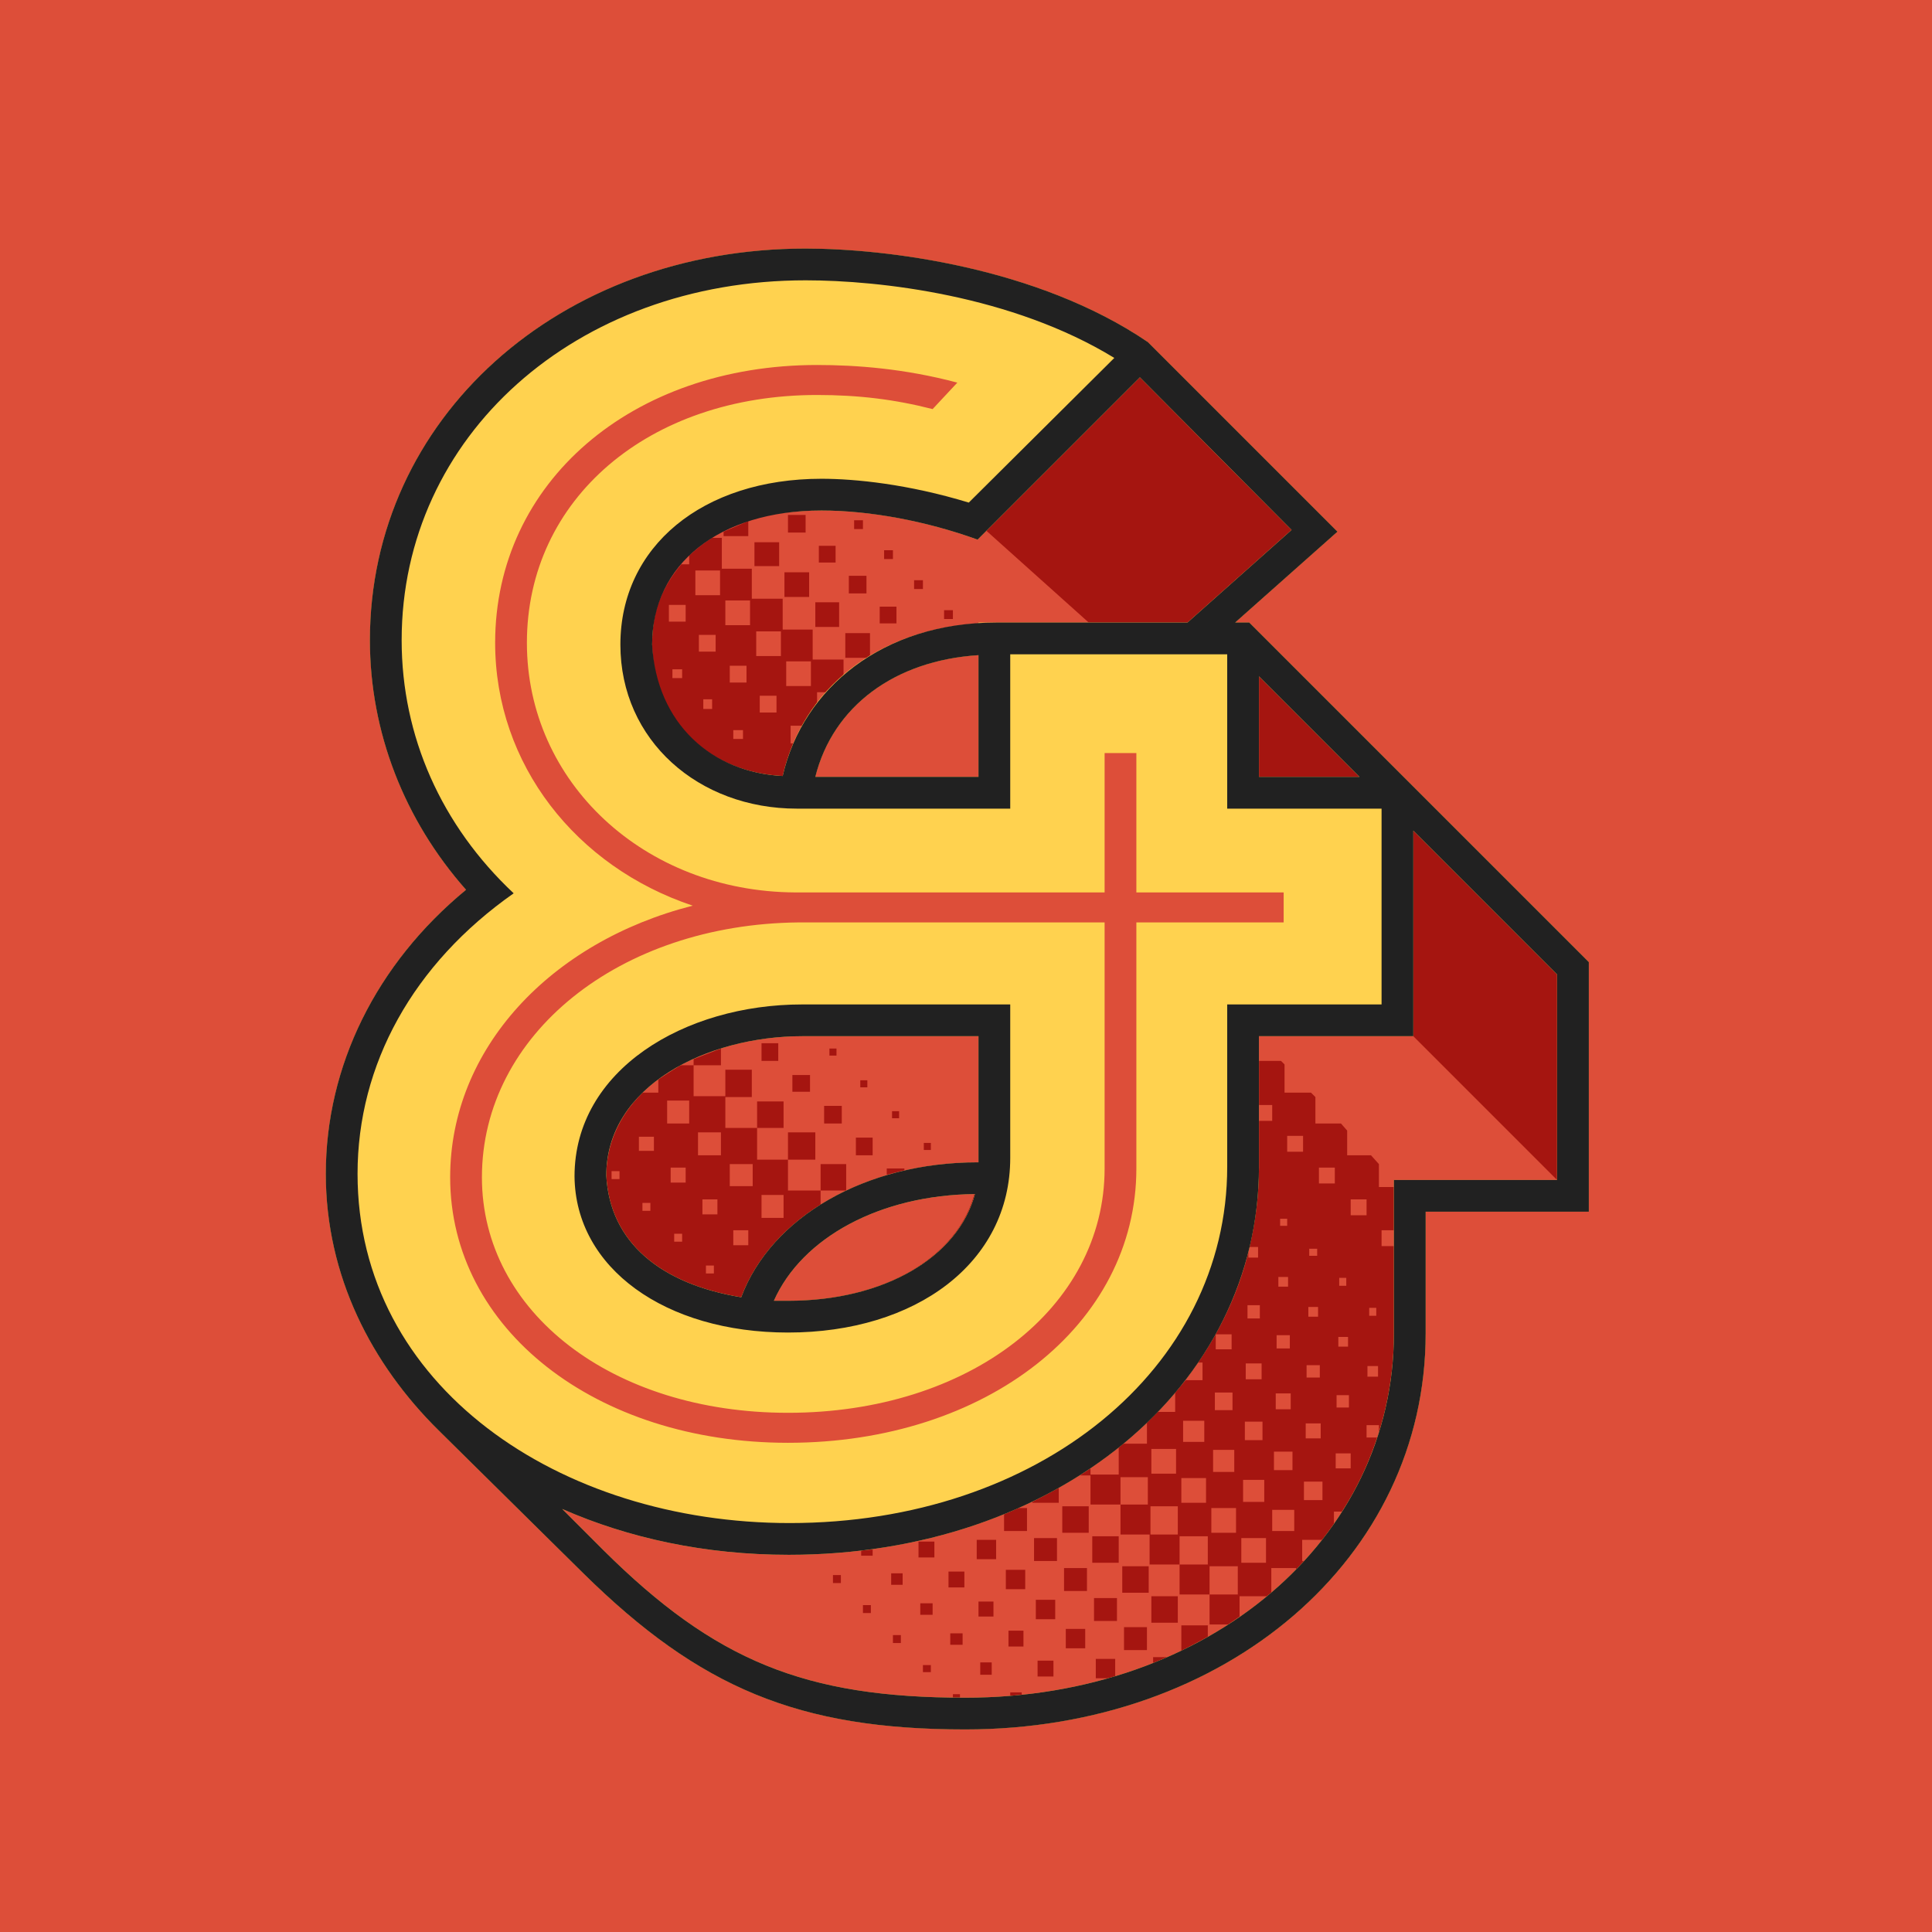 <svg width="1470" height="1470" viewBox="0 0 1470 1470" fill="none" xmlns="http://www.w3.org/2000/svg">
<g clip-path="url(#clip0_16444_13839)">
<rect width="1470" height="1470" fill="#DD4E39"/>
<path d="M734.432 1315.88C607.596 1315.88 532.434 1284.34 443.851 1197.1L333.792 1088.39C282.789 1038.05 247.893 970.945 247.893 893.099C247.893 811.226 286.145 733.379 354.596 677.008C307.62 623.992 281.447 556.883 281.447 487.09C281.447 318.646 425.06 189.126 612.965 189.126C674.034 189.126 789.462 203.219 873.348 260.262L1017.63 404.546L939.786 473.668H950.523L1208.89 732.037V921.955H1084.74V1014.57C1084.74 1185.69 933.075 1315.88 734.432 1315.88ZM600.886 1158.85C790.133 1158.85 933.746 1041.41 933.746 887.73V764.25H1051.19V615.268H933.746V497.827H768.658V615.268H606.254C531.763 615.268 472.036 563.594 472.036 490.445C472.036 415.954 534.448 364.28 625.045 364.28C650.546 364.28 690.811 368.307 737.117 382.4L847.846 272.341C770 224.694 669.337 213.285 612.965 213.285C437.811 213.285 305.606 332.068 305.606 487.09C305.606 560.238 335.805 628.018 390.835 679.692C314.33 733.379 272.052 809.884 272.052 893.099C272.052 1054.83 425.731 1158.85 600.886 1158.85ZM620.347 591.109H744.499V498.498C680.745 502.525 633.769 537.421 620.347 591.109ZM599.543 1013.89C506.262 1013.89 437.811 964.905 437.14 895.112C437.14 813.91 521.026 764.25 610.281 764.25H768.658V881.019C768.658 960.879 696.851 1013.89 599.543 1013.89ZM570.687 989.736H599.543C679.403 989.736 738.459 950.141 743.828 895.112C658.599 895.112 586.793 930.009 570.687 989.736Z" fill="#A51510"/>
<path d="M734.432 1315.88C607.596 1315.88 532.434 1284.34 443.851 1197.1L333.792 1088.39C282.789 1038.05 247.893 970.945 247.893 893.099C247.893 811.226 286.145 733.379 354.596 677.008C307.62 623.992 281.447 556.883 281.447 487.09C281.447 318.646 425.06 189.126 612.965 189.126C674.034 189.126 789.462 203.219 873.348 260.262L1017.63 404.546L939.786 473.668H950.523L1208.89 732.037V921.955H1084.74V1014.57C1084.74 1185.69 933.075 1315.88 734.432 1315.88ZM600.886 1158.85C790.133 1158.85 933.746 1041.41 933.746 887.73V764.25H1051.19V615.268H933.746V497.827H768.658V615.268H606.254C531.763 615.268 472.036 563.594 472.036 490.445C472.036 415.954 534.448 364.28 625.045 364.28C650.546 364.28 690.811 368.307 737.117 382.4L847.846 272.341C770 224.694 669.337 213.285 612.965 213.285C437.811 213.285 305.606 332.068 305.606 487.09C305.606 560.238 335.805 628.018 390.835 679.692C314.33 733.379 272.052 809.884 272.052 893.099C272.052 1054.83 425.731 1158.85 600.886 1158.85ZM828.385 473.668H903.547L982.735 403.204L867.308 287.105L750.538 403.875L828.385 473.668ZM599.543 405.217H612.965V391.795H599.543V405.217ZM649.875 402.533H656.586V395.822H649.875V402.533ZM550.554 407.901H569.344V396.493L550.554 404.546V407.901ZM595.517 590.437C597.53 581.713 600.214 573.66 603.57 565.607H601.557V552.185H610.281L621.689 534.737V526.684H628.4L641.822 513.262V501.854H618.334V479.037H595.517V455.549H572.029V432.732H549.212V409.243H541.83C535.119 413.27 529.75 417.968 524.381 422.665V429.376H518.342C504.249 446.153 495.525 466.286 496.196 490.445C498.209 550.843 541.83 587.753 595.517 590.437ZM574.042 430.718H592.832V412.599H574.042V430.718ZM623.031 428.034H635.782V415.283H623.031V428.034ZM672.692 425.35H679.403V418.639H672.692V425.35ZM529.079 452.864V434.074H547.869V452.864H529.079ZM596.859 454.206H615.65V435.416H596.859V454.206ZM645.848 451.522H659.27V438.1H645.848V451.522ZM695.509 448.167H702.22V441.456H695.509V448.167ZM551.896 475.681V456.891H570.687V475.681H551.896ZM620.347 477.023H638.467V458.233H620.347V477.023ZM508.946 472.997V460.246H521.697V472.997H508.946ZM669.337 474.339H682.087V461.588H669.337V474.339ZM718.326 470.984H725.037V464.273H718.326V470.984ZM575.384 499.169V480.379H594.175V499.169H575.384ZM643.164 500.511H659.27L661.955 498.498V481.721H643.164V500.511ZM531.763 495.814V483.063H544.514V495.814H531.763ZM620.347 591.109H744.499V498.498C680.745 502.525 633.769 537.421 620.347 591.109ZM598.201 521.986V503.196H616.992V521.986H598.201ZM555.251 519.302V506.551H568.002V519.302H555.251ZM511.631 515.947V509.236H519.013V515.947H511.631ZM957.905 591.109H1034.41L957.905 514.604V591.109ZM578.068 542.119V529.368H590.819V542.119H578.068ZM535.119 539.435V532.053H541.83V539.435H535.119ZM557.936 562.252V555.541H565.318V562.252H557.936ZM1184.73 897.796V741.433L1075.35 632.045V788.409L1184.73 897.796ZM599.543 1013.89C506.262 1013.89 437.811 964.905 437.14 895.112C437.14 813.91 521.026 764.25 610.281 764.25H768.658V881.019C768.658 960.879 696.851 1013.89 599.543 1013.89ZM579.411 807.199H592.161V793.777H579.411V807.199ZM563.976 987.051C574.713 958.865 596.188 934.035 624.374 916.587V905.849H643.835V885.717H624.374V905.849H599.543V882.361H620.347V861.557H599.543V882.361H576.055V858.202H596.188V838.069H576.055V858.202H551.896V834.714H572.029V813.91H551.896V834.043H527.737V810.555H548.541V797.804L527.737 805.857V810.555H517.67L500.893 821.292V831.358H488.814C471.365 848.807 461.299 870.953 461.299 894.441C463.983 945.444 502.906 976.985 563.976 987.051ZM631.085 803.173H636.453V797.804H631.085V803.173ZM920.324 1236.03H934.417L943.141 1229.99V1214.55H963.945L967.3 1211.87V1193.08H986.091V1194.42L992.13 1187.71H990.788V1171.6H1006.22L1014.95 1159.52V1150.13H1020.99C1032.4 1132.68 1041.12 1113.89 1047.83 1093.75H1039.78V1084.36H1049.17V1089.73C1056.56 1066.24 1060.58 1040.74 1060.58 1014.57V948.128H1051.19V936.048H1060.58V903.165H1049.17V885.717L1043.13 879.006H1025.01V860.215L1020.32 854.847H1000.85V834.714L997.499 831.358H977.367V809.884L974.682 807.199H957.905V840.754H967.971V852.833H957.905V887.73C957.905 908.534 955.221 929.337 950.523 948.799H957.234V956.852H949.852V952.826C942.47 983.025 929.048 1011.21 911.6 1036.71H914.955V1050.13H902.205L894.151 1059.53V1074.29H880.73L872.677 1082.35V1098.45H854.557L851.202 1101.14V1121.94H829.727V1117.24L821.674 1122.61H829.727V1144.76H852.544V1167.57H874.69V1190.39H897.507V1213.21H920.324V1236.03ZM602.899 830.687H616.321V817.937H602.899V830.687ZM654.573 827.332H659.941V821.963H654.573V827.332ZM507.604 854.847V837.398H524.381V854.847H507.604ZM627.058 854.847H640.48V841.425H627.058V854.847ZM678.732 850.82H684.101V845.451H678.732V850.82ZM531.092 879.006V861.557H548.541V879.006H531.092ZM979.38 876.321V864.242H991.459V876.321H979.38ZM486.129 875.65V864.913H497.538V875.65H486.129ZM651.217 879.006H663.968V865.584H651.217V879.006ZM702.891 874.979H708.26V869.611H702.891V874.979ZM555.251 902.494V885.717H572.7V902.494H555.251ZM510.288 899.81V888.401H521.697V899.81H510.288ZM1003.54 900.481V888.401H1015.62V900.481H1003.54ZM674.705 893.77L688.127 890.414V889.072H674.705V893.77ZM465.326 897.125V891.085H471.365V897.125H465.326ZM588.806 989.736H599.543C673.363 989.736 729.064 956.181 741.814 908.534C670.008 909.205 610.281 941.417 588.806 989.736ZM579.411 926.653V909.205H596.188V926.653H579.411ZM534.448 923.969V912.56H545.856V923.969H534.448ZM1027.7 924.64V912.56H1039.78V924.64H1027.7ZM488.814 921.284V915.245H494.853V921.284H488.814ZM974.011 932.693V927.324H979.38V932.693H974.011ZM557.936 947.457V936.048H569.344V947.457H557.936ZM512.973 944.773V938.733H519.013V944.773H512.973ZM996.157 955.51V950.141H1002.2V955.51H996.157ZM537.132 968.932V962.892H543.172V968.932H537.132ZM972.669 978.998V971.616H980.051V978.998H972.669ZM1018.97 978.327V972.287H1024.34V978.327H1018.97ZM949.181 1003.16V993.091H958.576V1003.16H949.181ZM995.486 1001.82V994.433H1002.87V1001.82H995.486ZM1041.79 1001.14V995.104H1047.16V1001.14H1041.79ZM925.022 1026.65V1015.24H937.101V1026.65H925.022ZM971.327 1025.97V1015.91H981.393V1025.97H971.327ZM1018.3 1024.63V1017.25H1025.68V1024.63H1018.3ZM947.839 1049.46V1037.38H959.918V1049.46H947.839ZM994.144 1048.12V1038.73H1004.21V1048.12H994.144ZM1040.45 1047.45V1039.4H1048.5V1047.45H1040.45ZM924.35 1072.95V1059.53H937.772V1072.95H924.35ZM970.656 1072.28V1060.2H982.064V1072.28H970.656ZM1016.96 1070.94V1061.54H1026.36V1070.94H1016.96ZM900.191 1097.11V1081H916.297V1097.11H900.191ZM947.168 1095.77V1081.67H960.589V1095.77H947.168ZM993.473 1094.43V1083.02H1004.88V1094.43H993.473ZM876.032 1121.27V1102.48H894.823V1121.27H876.032ZM923.008 1119.93V1103.15H939.114V1119.93H923.008ZM969.313 1118.58V1104.49H983.406V1118.58H969.313ZM1016.29 1117.24V1105.83H1027.7V1117.24H1016.29ZM852.544 1144.76V1123.95H873.348V1144.76H852.544ZM898.849 1143.41V1124.62H917.64V1143.41H898.849ZM945.825 1142.74V1125.97H961.932V1142.74H945.825ZM992.13 1141.4V1127.31H1006.22V1141.4H992.13ZM785.435 1143.41H805.568V1132.01L785.435 1142.74V1143.41ZM808.252 1166.23H828.385V1146.1H808.252V1166.23ZM875.361 1167.57V1146.1H896.165V1167.57H875.361ZM763.96 1164.89H781.408V1147.44H774.698L763.96 1152.14V1164.89ZM921.666 1166.23V1147.44H940.457V1166.23H921.666ZM967.971 1164.89V1148.78H984.749V1164.89H967.971ZM831.069 1189.05H851.202V1168.92H831.069V1189.05ZM897.507 1190.39V1168.92H918.982V1190.39H897.507ZM786.777 1187.71H804.226V1170.26H786.777V1187.71ZM944.483 1189.05V1170.26H963.274V1189.05H944.483ZM743.156 1186.36H757.92V1171.6H743.156V1186.36ZM698.865 1185.02H710.944V1172.94H698.865V1185.02ZM655.244 1183.68H663.968V1178.98L655.244 1179.65V1183.68ZM853.886 1211.87H874.019V1191.73H853.886V1211.87ZM920.324 1213.21V1191.73H941.799V1213.21H920.324ZM809.594 1210.52H827.043V1193.08H809.594V1210.52ZM765.302 1209.18H780.066V1194.42H765.302V1209.18ZM721.682 1207.84H733.761V1195.76H721.682V1207.84ZM678.061 1205.83H686.785V1197.1H678.061V1205.83ZM633.769 1204.48H639.809V1198.44H633.769V1204.48ZM876.032 1234.68H896.165V1214.55H876.032V1234.68ZM832.411 1233.34H849.86V1215.89H832.411V1233.34ZM788.119 1232H802.883V1217.23H788.119V1232ZM744.499 1229.99H755.907V1218.58H744.499V1229.99ZM700.207 1228.64H709.602V1219.92H700.207V1228.64ZM656.586 1227.3H662.626V1221.26H656.586V1227.3ZM898.849 1256.16L918.982 1245.42V1236.7H898.849V1256.16ZM855.228 1255.49H872.677V1238.04H855.228V1255.49ZM810.936 1254.14H825.7V1239.38H810.936V1254.14ZM767.316 1252.8H778.724V1240.72H767.316V1252.8ZM723.024 1251.46H732.419V1242.74H723.024V1251.46ZM679.403 1250.12H685.443V1244.08H679.403V1250.12ZM877.374 1265.55L888.112 1260.86H877.374V1265.55ZM833.753 1276.96H843.149L848.517 1275.62V1262.2H833.753V1276.96ZM789.462 1275.62H801.541V1263.54H789.462V1275.62ZM745.841 1274.28H754.565V1264.88H745.841V1274.28ZM702.22 1272.26H708.26V1266.9H702.22V1272.26ZM768.658 1290.38L777.382 1289.71V1287.7H768.658V1290.38ZM725.037 1291.73H730.406V1289.04H725.037V1291.73Z" fill="#DD4E39"/>
<path d="M734.432 1315.88C607.596 1315.88 532.434 1284.34 443.851 1197.1L333.792 1088.39C282.789 1038.05 247.893 970.945 247.893 893.099C247.893 811.226 286.145 733.379 354.596 677.008C307.62 623.992 281.447 556.883 281.447 487.09C281.447 318.646 425.06 189.126 612.965 189.126C674.034 189.126 789.462 203.219 873.348 260.262L1017.63 404.546L939.786 473.668H950.523L1208.89 732.037V921.955H1084.74V1014.57C1084.74 1185.69 933.075 1315.88 734.432 1315.88ZM599.543 1097.78C750.538 1097.78 864.624 1007.85 864.624 889.072V701.838H976.695V679.021H864.624V572.989H840.464V679.021H604.912C490.156 678.35 400.901 595.135 400.901 489.103C400.901 379.715 493.511 300.527 621.689 300.527C653.23 300.527 680.745 303.882 709.602 311.264L728.392 291.132C688.127 280.394 651.217 277.71 621.689 277.71C480.761 277.71 376.742 366.965 376.742 489.103C376.742 581.713 438.482 659.56 527.066 689.088C419.02 716.602 342.516 797.804 342.516 895.783C342.516 1011.21 453.246 1097.78 599.543 1097.78ZM595.517 590.437C610.952 523.329 667.994 479.037 744.499 474.339V473.668H903.547L982.735 403.204L867.308 287.105L743.828 410.586C704.904 396.493 662.626 388.44 625.045 388.44C547.869 388.44 496.196 422.665 496.196 490.445C496.196 550.843 541.83 587.753 595.517 590.437ZM620.347 591.109H744.499V498.498C680.745 502.525 633.769 537.421 620.347 591.109ZM957.905 591.109H1034.41L957.905 514.604V591.109ZM734.432 1291.73C919.653 1291.73 1060.58 1171.6 1060.58 1014.57V897.796H1184.73V741.433L1075.35 632.045V788.409H957.905V888.401C957.234 1056.17 802.212 1183.01 600.214 1183.01C536.461 1183.01 478.076 1170.26 427.745 1148.11L459.286 1179.65C543.843 1263.54 612.294 1291.73 734.432 1291.73ZM599.543 1074.96C465.997 1074.96 366.675 998.46 366.675 895.783C366.675 787.067 471.365 703.18 607.596 701.838H840.464V889.072C840.464 995.104 737.117 1074.96 599.543 1074.96ZM563.976 987.051C586.793 925.982 658.599 884.375 744.499 884.375V788.409H610.281C538.474 788.409 461.299 825.99 461.299 894.441C463.983 945.444 502.906 976.985 563.976 987.051ZM588.806 989.736H599.543C673.363 989.736 729.064 956.181 741.814 908.534C670.008 909.205 610.281 941.417 588.806 989.736Z" fill="#FFD24F"/>
<path d="M734.432 1315.88C607.596 1315.88 532.434 1284.34 443.851 1197.1L333.792 1088.39C282.789 1038.05 247.893 970.945 247.893 893.099C247.893 811.226 286.145 733.379 354.596 677.008C307.62 623.992 281.447 556.883 281.447 487.09C281.447 318.646 425.06 189.126 612.965 189.126C674.034 189.126 789.462 203.219 873.348 260.262L1017.63 404.546L939.786 473.668H950.523L1208.89 732.037V921.955H1084.74V1014.57C1084.74 1185.69 933.075 1315.88 734.432 1315.88ZM600.886 1158.85C790.133 1158.85 933.746 1041.41 933.746 887.73V764.25H1051.19V615.268H933.746V497.827H768.658V615.268H606.254C531.763 615.268 472.036 563.594 472.036 490.445C472.036 415.954 534.448 364.28 625.045 364.28C650.546 364.28 690.811 368.307 737.117 382.4L847.846 272.341C770 224.694 669.337 213.285 612.965 213.285C437.811 213.285 305.606 332.068 305.606 487.09C305.606 560.238 335.805 628.018 390.835 679.692C314.33 733.379 272.052 809.884 272.052 893.099C272.052 1054.83 425.731 1158.85 600.886 1158.85ZM595.517 590.437C610.952 523.329 672.021 473.668 757.92 473.668H903.547L982.735 403.204L867.308 287.105L743.828 410.586C704.904 396.493 661.955 388.44 625.045 388.44C547.198 388.44 496.196 429.376 496.196 490.445C499.551 550.843 541.83 587.753 595.517 590.437ZM620.347 591.109H744.499V498.498C680.745 502.525 633.769 537.421 620.347 591.109ZM957.905 591.109H1034.41L957.905 514.604V591.109ZM734.432 1291.73C919.653 1291.73 1060.58 1171.6 1060.58 1014.57V897.796H1184.73V741.433L1075.35 632.045V788.409H957.905V887.73C957.905 1055.5 802.883 1183.01 600.214 1183.01C536.461 1183.01 478.076 1170.26 427.745 1148.11L459.286 1179.65C543.843 1263.54 612.294 1291.73 734.432 1291.73ZM599.543 1013.89C506.262 1013.89 437.811 964.905 437.14 895.112C437.14 813.91 521.026 764.25 610.281 764.25H768.658V881.019C768.658 960.879 696.851 1013.89 599.543 1013.89ZM563.976 987.051C586.793 925.982 658.599 884.375 743.828 884.375H744.499V788.409H610.281C538.474 788.409 461.299 825.99 461.299 894.441C463.983 945.444 502.906 976.985 563.976 987.051ZM588.806 989.736H599.543C673.363 989.736 729.064 956.181 741.814 908.534C670.008 909.205 610.281 941.417 588.806 989.736Z" fill="#212121"/>
</g>
<defs>
<clipPath id="clip0_16444_13839">
<rect width="1470" height="1470" fill="white"/>
</clipPath>
</defs>
</svg>
